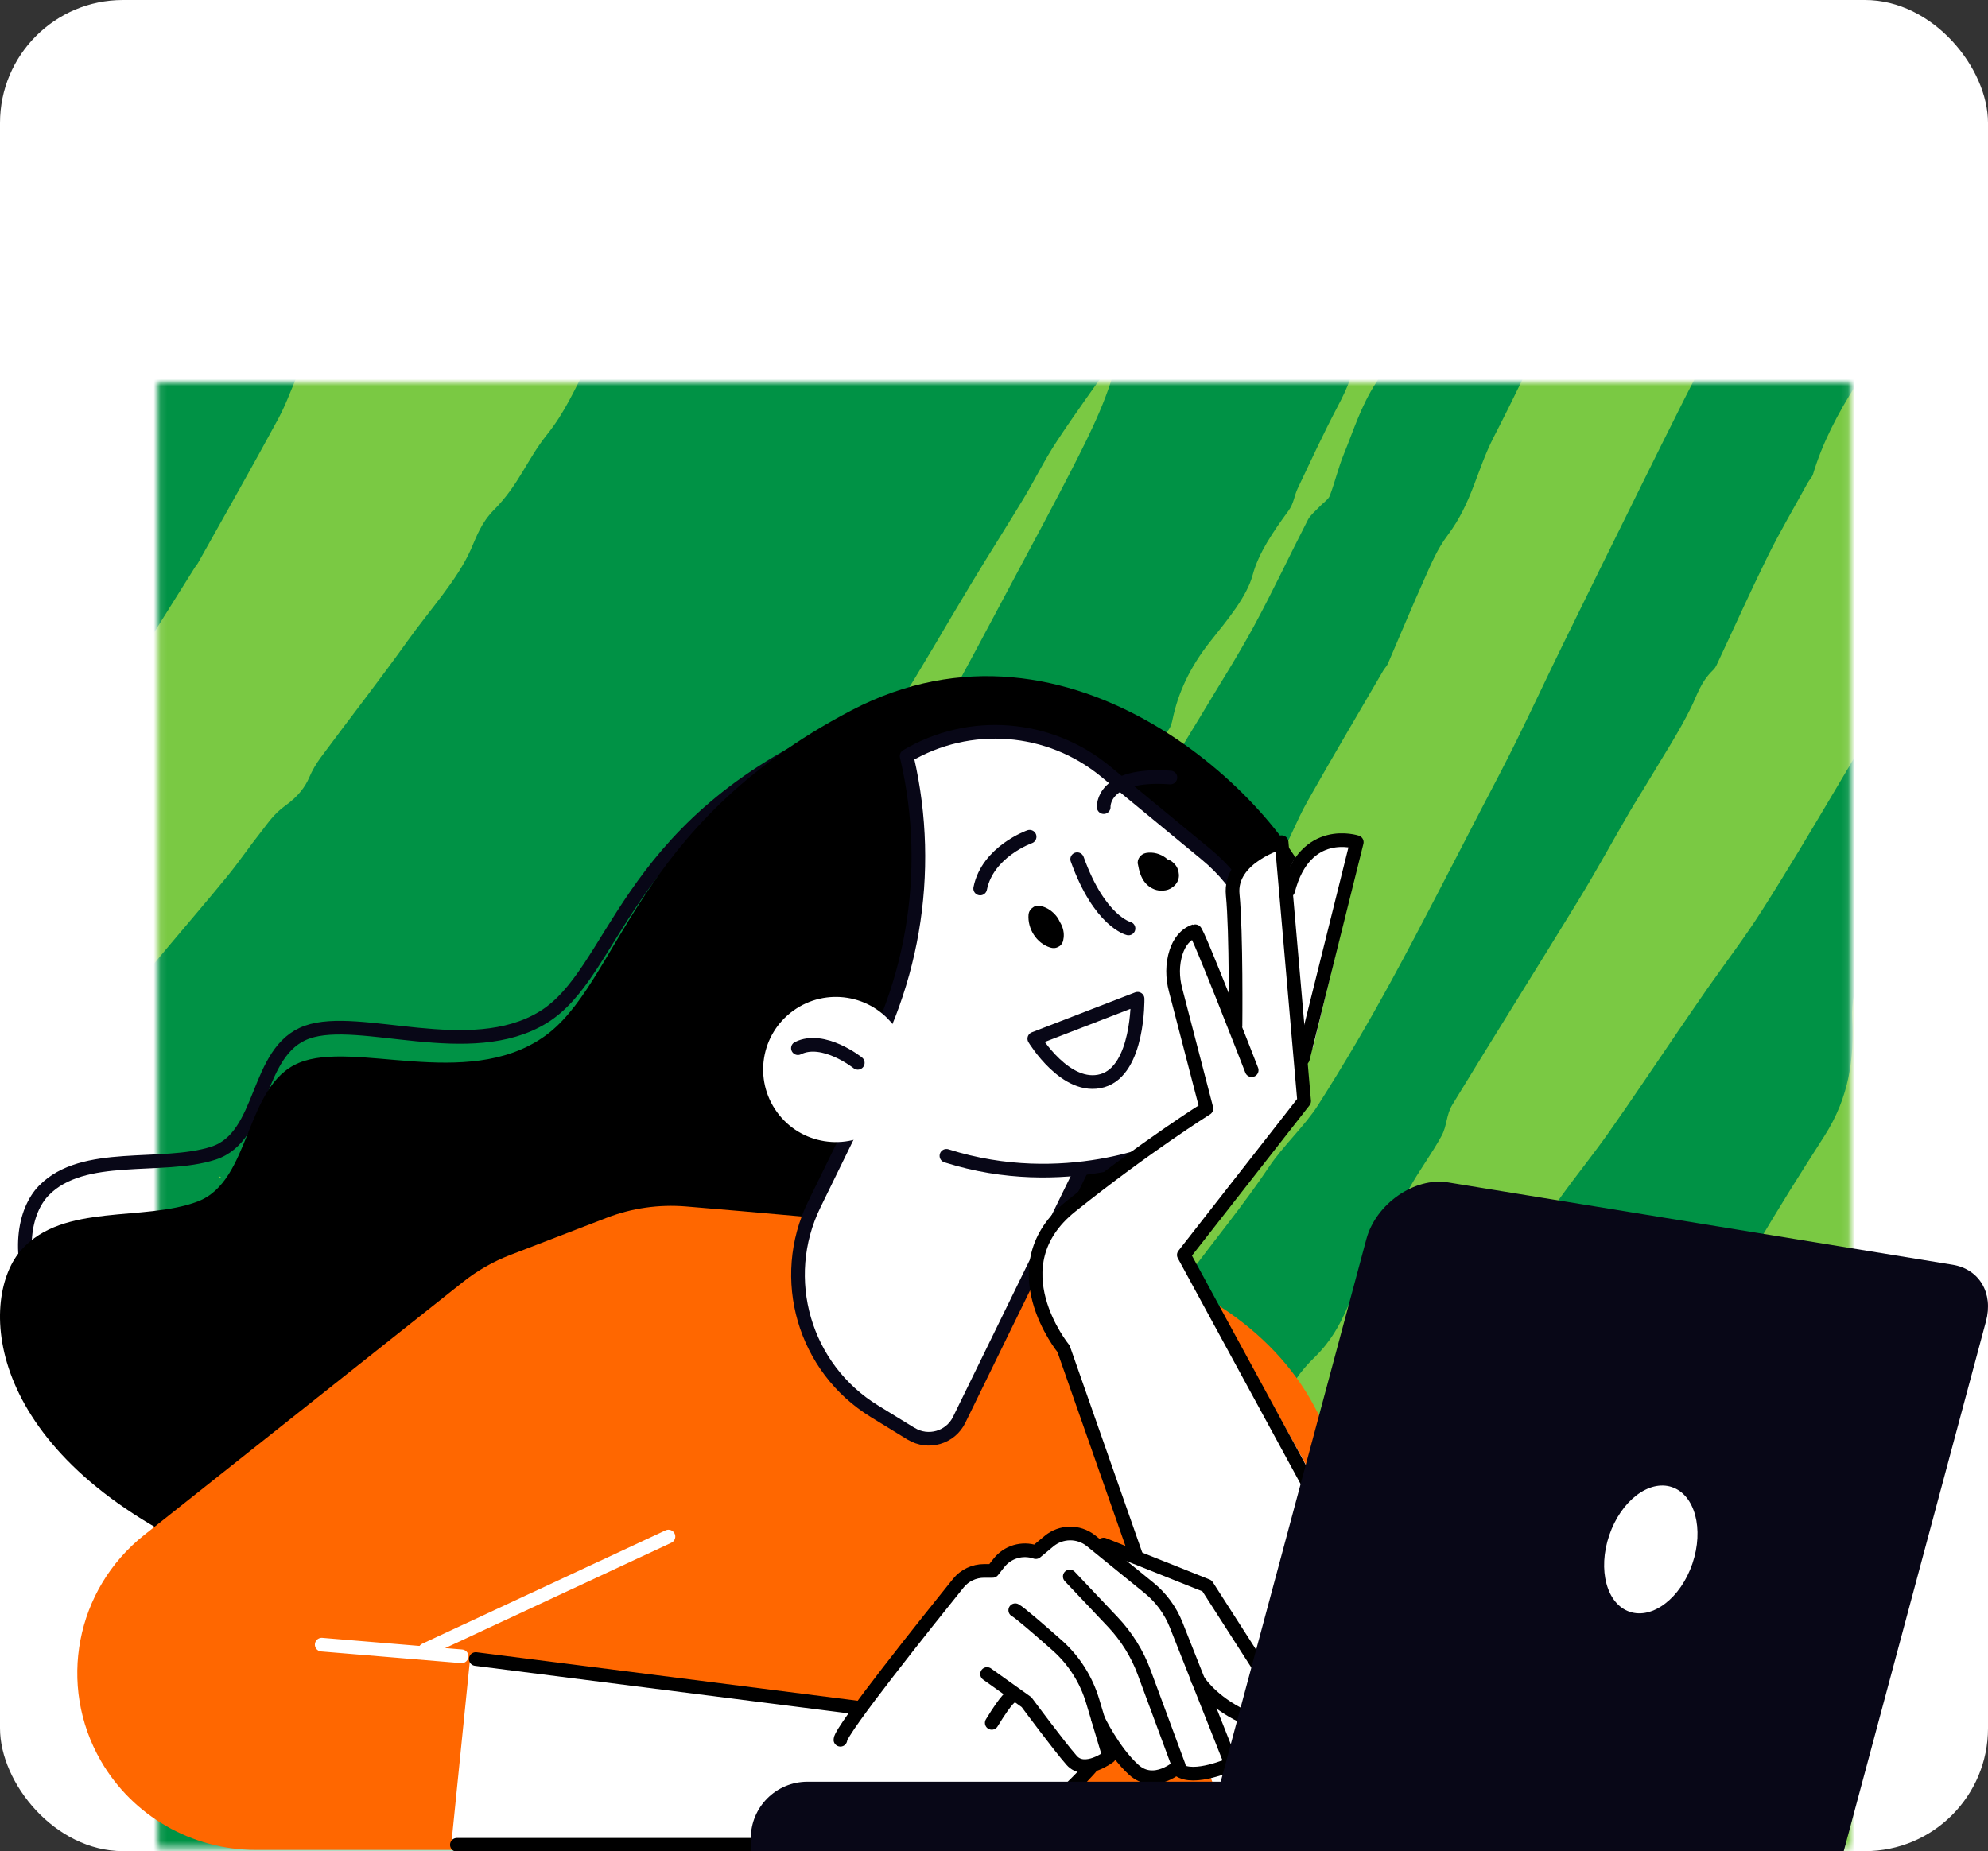 <svg width="291" height="271" viewBox="0 0 291 271" fill="none" xmlns="http://www.w3.org/2000/svg">
<rect x="0" y="0" width="291" height="271" fill="#333333" stroke="none"/>
<g clip-path="url(#clip0_4102_2597)">
<rect width="291" height="271" rx="18" fill="white"/>
<mask id="mask0_4102_2597" style="mask-type:luminance" maskUnits="userSpaceOnUse" x="23" y="56" width="248" height="215">
<path d="M270.898 56V270.542L23.102 270.542V56L270.898 56Z" fill="white"/>
</mask>
<g mask="url(#mask0_4102_2597)">
<path d="M354.677 17.178V275.651H-77.196V17.178H354.677Z" fill="#7AC943"/>
<path d="M102.124 245.676C101.582 246.196 100.554 246.753 100.596 247.236C100.882 250.814 97.298 254.38 96.199 257.946C94.828 262.403 92.901 266.86 91.701 271.305C91.144 273.348 91.459 275.391 91.915 277.397C92.629 280.53 96.142 282.573 103.266 284.442C103.966 284.393 104.851 284.393 105.665 284.269C117.972 282.399 116.602 282.461 119.929 278.388C126.425 270.451 132.536 262.477 138.861 254.528C139.161 254.157 139.875 253.81 141.502 253.538C138.418 258.701 135.063 263.864 132.322 269.027C129.566 274.24 127.353 279.452 125.083 284.677C124.526 285.977 124.555 287.278 124.526 288.565C124.483 290.311 125.525 291.921 127.553 293.369C129.166 294.521 130.466 295.982 135.006 295.709C140.603 295.375 146.057 294.669 148.384 292.181C151.068 289.308 153.881 286.448 156.437 283.563C158.521 281.223 160.32 278.858 162.234 276.493C164.504 273.707 166.745 270.922 169.001 268.123C169.173 267.913 169.315 267.69 169.558 267.48C174.384 263.406 176.954 259.171 180.452 255.011C182.879 252.126 186.606 249.353 188.391 246.406C192.06 240.327 198.442 234.408 203.04 228.379C207.309 222.795 211.735 217.211 216.189 211.626C217.132 210.45 218.474 209.311 219.845 207.949C221.23 208.865 220.244 209.782 220.102 210.611C219.959 211.478 219.516 212.357 219.031 213.224C216.047 218.548 212.906 223.859 210.05 229.183C208.422 232.217 206.952 235.263 205.924 238.309C205.424 239.807 205.881 241.305 206.252 242.778C206.538 243.893 208.137 244.673 211.378 244.809C212.477 244.858 213.477 245.044 214.576 245.106C218.874 245.378 222.7 244.499 224.285 242.791C225.07 241.949 225.541 241.045 225.684 240.191C226.155 237.355 228.411 234.557 230.082 231.734C232.923 226.967 235.407 222.188 238.134 217.421C239.862 214.388 241.861 211.354 243.546 208.321C245.416 204.953 247.229 201.585 248.771 198.217C253.669 187.557 260.222 176.946 267.033 166.335C270.745 160.54 271.402 154.845 271.131 149.137C271.016 146.797 271.502 144.395 272.416 142.018C273.872 138.216 275.685 134.403 277.77 130.602C279.369 127.68 281.61 124.782 283.566 121.86C284.009 121.217 284.737 120.548 284.823 119.916C285.58 114.456 290.577 109.107 293.889 103.709C296.217 99.92 298.144 96.119 300.357 92.318C301.242 90.808 302.399 89.297 303.413 87.774C303.77 87.229 304.298 86.684 304.341 86.152C304.612 83.242 307.125 80.32 307.739 77.398C307.896 76.643 308.21 75.875 308.71 75.12C310.794 71.876 313.222 68.645 315.063 65.388C317.462 61.166 319.418 56.932 321.56 52.697C324.515 46.841 327.471 40.972 330.398 35.103C332.182 31.525 334.181 27.934 335.495 24.356C336.123 22.647 335.652 20.914 335.167 19.242C334.938 18.45 333.882 17.645 332.568 17.063C330.298 16.048 327.299 15.181 323.102 15.949C318.89 16.729 315.449 17.88 315.149 19.824C314.792 22.09 314.578 24.368 313.721 26.646C312.165 30.77 310.209 34.905 308.353 39.04C304.398 47.844 300.486 56.647 296.388 65.45C294.917 68.595 292.933 71.752 291.277 74.897C288.15 80.865 285.28 86.833 281.953 92.801C277.655 100.502 273.058 108.191 268.489 115.892C265.02 121.749 261.536 127.605 257.809 133.449C255.396 137.238 252.527 141.002 249.885 144.779C248.386 146.933 246.915 149.087 245.445 151.242C242.132 156.095 238.891 160.961 235.479 165.802C233.28 168.935 230.753 172.055 228.497 175.188C226.17 178.419 224.042 181.663 221.715 184.907C221.015 185.873 219.916 186.826 219.145 187.792C214.633 193.376 210.193 198.973 205.652 204.557C199.456 212.184 193.316 219.811 186.92 227.425C179.438 236.315 171.743 245.193 164.018 254.07C162.933 255.321 162.248 256.683 158.236 258.057C159.507 256.175 160.577 254.714 161.463 253.241C162.633 251.297 163.69 249.341 164.747 247.397C165.289 246.419 165.732 245.44 166.246 244.462C167.202 242.63 168.088 240.785 169.187 238.952C170.086 237.442 171.429 235.944 172.285 234.421C174.37 230.731 176.269 227.041 178.282 223.352C179.167 221.73 179.795 220.083 181.137 218.486C184.207 214.821 183.865 211.106 187.091 207.454C187.748 206.711 187.934 205.931 188.148 205.176C188.79 202.984 190.204 200.855 192.417 198.712C194.801 196.385 196.072 194.02 197.143 191.606C199.741 185.749 203.054 179.893 206.252 174.049C207.666 171.448 209.622 168.861 211.021 166.273C211.835 164.762 211.678 163.227 212.591 161.729C218.645 151.774 224.913 141.819 231.01 131.852C233.666 127.519 236.021 123.173 238.549 118.839C239.434 117.316 240.419 115.806 241.318 114.283C243.446 110.705 245.787 107.139 247.544 103.548C248.457 101.703 248.914 99.858 250.813 98.038C251.027 97.828 251.142 97.605 251.256 97.394C253.754 92.083 256.139 86.759 258.752 81.447C260.522 77.869 262.635 74.29 264.591 70.712C264.834 70.279 265.262 69.846 265.391 69.412C266.719 64.955 268.989 60.51 271.859 56.065C273.401 53.7 273.615 51.286 274.771 48.896C277.57 43.139 280.897 37.381 283.367 31.624C284.652 28.603 284.809 25.557 284.994 22.548C285.109 20.654 282.767 19.143 279.14 18.017C275.4 16.853 270.545 17.137 266.876 18.722C264.791 19.626 263.363 20.629 263.221 21.768C262.435 27.847 258.48 33.939 255.782 40.019C253.026 46.209 249.585 52.4 246.473 58.578C244.174 63.135 241.918 67.704 239.662 72.26C236.007 79.652 232.352 87.031 228.74 94.423C226.455 99.091 224.285 103.759 221.986 108.426C220.387 111.683 218.66 114.939 216.961 118.195C212.549 126.664 208.265 135.133 203.654 143.59C200.341 149.669 196.786 155.736 192.931 161.791C191.003 164.812 187.777 167.796 185.763 170.817C182.165 176.215 177.754 181.564 173.784 186.938C170.286 191.68 166.488 196.397 162.819 201.127C162.562 201.449 162.162 201.771 161.977 202.093C157.265 210.463 148.356 218.585 142.159 226.88C138.447 231.833 134.463 236.773 130.423 241.701C128.41 244.165 125.968 246.604 123.655 249.043C123.512 249.192 122.77 249.279 121.713 249.551C121.713 248.969 121.528 248.486 121.756 248.016C123.512 244.425 125.34 240.847 127.182 237.269C130.351 231.078 133.036 224.875 136.862 218.696C141.174 211.75 143.73 204.804 147.585 197.858C149.384 194.614 150.926 191.358 153.61 188.126C154.838 186.641 155.052 185.093 155.894 183.57C157.808 180.103 159.949 176.649 161.748 173.169C163.262 170.247 164.404 167.313 165.689 164.391C165.932 163.846 165.817 163.289 166.274 162.769C171.286 156.863 172.1 150.846 176.669 144.915C177.739 143.528 178.025 142.092 178.639 140.68C180.752 135.802 184.136 130.948 186.991 126.082C188.705 123.173 189.733 120.238 191.375 117.329C194.973 110.94 198.771 104.551 202.483 98.162C202.668 97.84 202.997 97.518 203.14 97.196C204.967 92.974 206.709 88.74 208.608 84.518C209.536 82.45 210.393 80.37 211.92 78.339C215.49 73.572 216.175 68.793 218.631 64.026C221.872 57.736 224.856 51.434 227.826 45.144C228.954 42.755 229.753 40.365 230.681 37.975C231.195 36.675 231.581 35.363 232.195 34.063C236.378 25.148 240.619 16.246 244.802 7.331C247.001 2.663 249.2 -2.017 251.242 -6.685C251.855 -8.096 252.112 -9.508 252.298 -10.919C252.555 -12.912 250.328 -14.312 245.83 -15.141C239.762 -16.268 231.966 -14.782 229.968 -12.071C229.653 -11.65 229.496 -11.204 229.454 -10.771C228.568 -3.069 224.485 4.644 221.315 12.37C218.502 19.218 215.59 26.064 213.048 32.899C210.179 40.613 206.423 48.302 201.441 56.003C199.199 59.458 198.157 62.949 196.729 66.428C195.886 68.484 195.43 70.539 194.644 72.594C194.444 73.114 193.645 73.647 193.159 74.167C192.56 74.798 191.789 75.43 191.46 76.073C188.776 81.286 186.349 86.499 183.522 91.711C181.109 96.156 178.268 100.601 175.626 105.034C174.712 106.557 173.756 108.067 172.885 109.59C168.559 117.18 163.818 124.77 160.078 132.36C157.665 137.251 154.552 142.129 151.154 146.97C148.584 150.623 147.342 154.362 142.787 157.915C142.53 158.113 142.388 158.349 142.273 158.559C137.405 168.229 129.009 177.775 123.384 187.421C121.87 190.021 120.328 192.621 118.515 195.209C117.387 196.818 115.517 198.403 114.289 200.013C110.848 204.532 107.578 209.051 104.209 213.583C100.368 218.733 96.656 223.897 92.558 229.047C90.83 231.226 88.26 233.344 85.391 235.498C85.633 234.768 85.762 234.037 86.162 233.306C87.289 231.251 88.346 229.183 89.76 227.128C92.501 223.141 94.014 219.13 96.97 215.143C98.726 212.778 99.511 210.364 100.939 207.986C101.981 206.265 102.838 204.532 105.165 202.86C106.393 201.981 106.921 200.929 107.136 199.963C107.864 196.694 110.02 193.45 112.318 190.206C114.674 186.876 116.916 183.545 119.457 180.215C122.656 176.017 126.125 171.832 129.423 167.647C129.923 167.003 130.28 166.347 130.537 165.703C132.107 161.778 135.42 157.915 138.133 154.028C141.388 149.385 144.986 144.779 147.599 140.098C149.341 136.966 152.51 133.87 155.266 130.775C156.979 128.844 158.479 126.974 158.95 124.968C159.492 122.715 161.191 120.412 162.762 118.146C165.375 114.37 168.302 110.618 171.043 106.854C171.429 106.322 171.543 105.764 171.657 105.232C172.457 101.431 174.17 97.667 177.182 93.878C179.738 90.659 182.494 87.378 183.365 84.171C184.221 80.977 186.32 77.894 188.605 74.773C189.39 73.709 189.433 72.607 189.947 71.517C191.86 67.505 193.702 63.494 195.815 59.482C197.257 56.758 198.456 54.059 198.257 51.36C198.214 50.84 198.671 50.283 198.928 49.738C201.283 44.86 202.983 39.944 206.224 35.091C208.765 31.277 208.679 27.526 210.978 23.737C212.02 22.028 211.706 20.282 212.092 18.561C212.334 17.484 212.549 16.395 213.091 15.317C215.99 9.56 218.888 3.803 218.617 -1.918C218.56 -3.094 219.231 -4.307 219.231 -5.484C219.231 -6.66 218.874 -7.811 218.602 -8.963C218.146 -10.882 214.719 -11.798 210.478 -12.368C206.224 -12.937 201.298 -12.813 197.528 -10.597C196.215 -9.83 194.673 -9.099 193.045 -8.257C191.032 -8.319 189.133 -8.505 187.22 -8.406C180.466 -8.034 175.541 -6.239 173.57 -3.49C171.814 -1.014 170.258 1.475 168.559 3.963C168.359 4.248 167.873 4.533 167.531 4.793C165.446 4.83 166.103 4.273 166.174 3.926C166.688 1.004 167.531 -1.93 167.702 -4.827C167.788 -6.313 166.888 -7.762 166.117 -9.186C165.232 -10.82 162.848 -11.922 158.022 -12.12C156.137 -12.194 154.438 -12.541 152.211 -12.826C152.011 -14.299 151.725 -15.773 151.625 -17.246C151.425 -20.242 147.014 -21.815 139.161 -21.629C131.593 -21.443 125.568 -19.487 124.155 -16.652C123.398 -15.129 123.012 -13.606 122.441 -12.095C122.07 -11.117 121.77 -10.139 121.285 -9.161C119.886 -6.338 118.501 -3.515 116.93 -0.704C115.103 2.552 112.961 5.796 111.162 9.052C108.935 13.064 107.05 17.076 104.78 21.087C102.51 25.099 99.968 29.098 97.527 33.097C97.27 33.531 96.87 33.964 96.698 34.397C94.228 40.811 89.288 47.175 85.919 53.576C84.148 56.932 82.721 60.324 80.065 63.63C77.138 67.283 75.939 70.997 72.312 74.637C70.442 76.519 69.77 78.513 68.914 80.457C66.929 84.926 62.889 89.309 59.733 93.73C55.65 99.45 51.195 105.158 46.969 110.866C46.255 111.831 45.684 112.822 45.27 113.8C44.656 115.224 43.671 116.573 41.758 117.948C40.087 119.149 39.23 120.486 38.217 121.774C36.517 123.916 35.061 126.082 33.319 128.224C30.349 131.865 27.223 135.492 24.167 139.133C20.855 143.082 17.585 147.02 14.23 150.969C10.946 154.82 7.733 158.683 4.207 162.521C-0.091 167.202 -4.788 171.857 -9.072 176.55C-11.099 178.778 -13.897 180.982 -13.612 183.31C-13.569 183.694 -14.026 184.276 -14.783 184.511C-17.767 185.427 -18.124 186.678 -19.209 187.829C-22.935 191.766 -26.59 195.704 -30.231 199.641C-31.116 200.595 -32.044 201.573 -32.616 202.538C-33.886 204.73 -36.185 206.785 -38.784 208.878C-42.11 211.565 -44.295 214.388 -46.993 217.149C-51.862 222.138 -56.731 227.128 -61.657 232.105C-65.526 236.03 -69.467 239.955 -73.407 243.88C-73.807 244.277 -74.45 244.66 -74.892 244.995C-77.005 245.081 -76.934 244.598 -76.706 244.202C-74.278 239.757 -71.751 235.3 -69.324 230.855C-66.24 225.209 -63.27 219.563 -60.129 213.929C-58.987 211.874 -57.502 209.819 -56.145 207.763C-53.062 203.12 -49.849 198.465 -46.879 193.822C-44.937 190.788 -43.367 187.755 -41.511 184.721C-39.455 181.366 -37.213 178.011 -35.114 174.668C-34.3 173.368 -33.744 172.067 -33.001 170.767C-28.332 162.62 -21.736 154.572 -15.825 146.487C-12.827 142.389 -10.028 138.278 -6.93 134.192C-2.29 128.064 2.636 121.935 7.248 115.806C9.918 112.252 12.331 108.686 14.63 105.121C19.356 97.766 23.91 90.399 28.536 83.044C28.679 82.834 28.879 82.611 28.993 82.4C32.934 75.355 36.946 68.298 40.758 61.253C42.157 58.653 42.928 56.04 44.227 53.428C45.355 51.15 46.869 48.884 48.14 46.605C49.339 44.439 50.553 42.272 51.566 40.105C54.45 33.914 57.149 27.724 60.119 21.545C62.46 16.654 65.045 11.776 67.629 6.886C69.885 2.626 71.341 -1.596 69.913 -5.731C69.142 -7.972 63.374 -10.015 57.335 -10.077C53.023 -10.127 46.641 -8.517 44.399 -6.734C43.514 -6.028 42.785 -5.224 42.671 -4.493C42.014 -0.481 40.358 3.505 37.66 7.529C35.861 10.216 35.29 12.94 34.005 15.652C32.819 18.153 31.378 20.641 30.135 23.13C27.994 27.476 26.052 31.822 23.767 36.155C22.283 38.966 20.284 41.777 18.613 44.575C17.842 45.875 17.085 47.187 16.786 48.475C16.343 50.332 15.286 52.115 13.844 53.972C11.417 57.068 10.132 60.225 8.376 63.358C8.076 63.902 7.919 64.447 7.605 64.98C5.106 69.313 2.608 73.647 0.052 77.98C-0.905 79.602 -2.047 81.224 -3.118 82.846C-3.546 83.49 -4.46 84.171 -4.388 84.79C-4.174 86.759 -6.387 88.665 -7.458 90.597C-10.1 95.352 -12.555 100.131 -16.025 104.848C-19.037 108.946 -20.879 113.057 -23.549 117.155C-27.29 122.863 -30.103 128.621 -34.129 134.316C-38.47 140.457 -41.825 146.623 -46.465 152.752C-49.635 156.937 -52.219 161.159 -55.175 165.357C-55.86 166.322 -57.016 167.263 -57.844 168.229C-64.798 176.252 -72.037 184.263 -77.919 192.361C-79.79 194.949 -82.488 197.487 -84.801 200.05C-87.114 202.613 -89.413 205.176 -91.726 207.726C-94.524 210.822 -97.194 213.917 -100.135 217C-106.618 223.81 -113.214 230.607 -119.81 237.405C-122.38 240.054 -124.936 242.704 -127.72 245.329C-128.548 246.109 -129.333 247.013 -132.403 247.719C-132.275 246.802 -132.389 246.109 -132.046 245.416C-130.39 241.936 -128.605 238.457 -126.892 234.99C-124.493 230.1 -122.48 225.209 -119.653 220.331C-114.699 211.763 -109.23 203.207 -104.019 194.639C-100.45 188.783 -97.009 182.926 -93.382 177.082C-88.813 169.715 -84.102 162.348 -79.475 154.993C-76.948 150.982 -74.935 146.958 -71.851 142.983C-66.44 135.975 -62.485 128.93 -57.959 121.898C-54.475 116.487 -51.548 111.064 -48.321 105.653C-45.666 101.22 -42.924 96.775 -40.226 92.343C-39.769 91.588 -39.255 90.832 -38.855 90.065C-36.228 85.075 -33.587 80.073 -31.031 75.083C-29.703 72.483 -28.518 69.87 -27.319 67.258C-22.493 56.833 -17.738 46.395 -12.827 35.97C-10.428 30.869 -7.872 25.755 -5.145 20.654C-3.46 17.509 -1.761 14.339 0.737 11.231C3.993 7.17 4.178 3.233 4.107 -0.729C4.093 -1.744 3.008 -2.574 0.837 -3.069C-3.118 -3.961 -7.287 -4.543 -12.684 -3.899C-18.68 -3.181 -24.392 -1.039 -24.677 1.178C-24.963 3.456 -25.377 5.672 -27.047 7.975C-28.675 10.216 -28.718 12.531 -29.903 14.797C-33.001 20.753 -35.628 26.721 -39.098 32.689C-41.168 36.255 -42.639 39.845 -44.48 43.423C-47.279 48.846 -49.849 54.282 -53.176 59.693C-55.303 63.147 -56.517 66.614 -58.687 70.068C-59.572 71.468 -60.315 72.904 -61.628 74.266C-63.784 76.507 -65.783 78.76 -66.411 81.051C-67.254 84.121 -71.566 86.994 -73.165 90.04C-74.806 93.172 -76.991 96.305 -79.218 99.437C-81.66 102.879 -83.573 106.346 -87 109.764C-89.013 111.757 -89.813 113.862 -91.255 115.917C-94.21 120.127 -97.223 124.337 -100.221 128.546C-102.92 132.323 -105.59 136.099 -108.345 139.876C-109.445 141.386 -110.687 142.884 -111.957 144.382C-116.583 149.843 -121.238 155.303 -125.878 160.763C-126.564 161.58 -127.035 162.435 -129.99 163.041C-131.418 161.778 -130.233 160.441 -130.333 159.215C-130.433 157.94 -130.433 156.652 -130.404 155.365C-130.376 154.077 -130.076 152.777 -130.19 151.502C-130.304 150.251 -129.162 148.827 -132.232 147.849C-135.173 147.961 -137.515 148.53 -138.971 149.694C-142.169 152.257 -146.338 154.659 -148.109 157.457C-149.508 159.674 -152.949 161.816 -155.491 163.995C-155.976 164.416 -156.804 164.837 -156.918 165.245C-157.775 168.167 -158.646 171.102 -159.174 174.024C-159.431 175.423 -158.86 176.785 -158.846 178.184C-158.803 181.676 -156.904 184.907 -152.906 187.817C-151.693 188.696 -149.951 189.488 -148.095 190.182C-144.554 191.506 -140.313 192.262 -134.474 191.531C-133.103 191.358 -131.647 191.395 -129.633 191.308C-129.662 192.101 -129.348 192.819 -129.776 193.525C-132.989 198.725 -136.444 203.913 -139.628 209.113C-141.684 212.468 -143.397 215.824 -145.325 219.179C-147.138 222.324 -149.123 225.469 -150.879 228.614C-154.748 235.548 -158.76 242.481 -162.201 249.427C-163.872 252.783 -164.657 256.163 -165.414 259.518C-166.256 263.233 -165.114 266.799 -163.158 270.278C-161.787 272.717 -157.761 274.475 -153.192 275.998C-148.766 277.471 -141.584 277.125 -135.744 275.404C-131.989 274.289 -129.319 272.89 -127.52 271.268C-124.85 268.854 -122.209 266.439 -119.553 264.025C-118.411 262.997 -117.826 261.871 -114.742 260.868C-114.342 261.289 -113.714 261.598 -113.785 261.933C-114.228 263.988 -114.87 266.056 -115.341 268.111C-115.898 270.525 -114.999 272.804 -113.571 275.032C-112.343 276.939 -109.302 278.264 -105.033 279.23C-102.077 279.898 -98.893 279.923 -95.267 279.366C-89.156 278.425 -83.987 277.05 -80.803 274.76C-77.262 272.222 -73.464 269.696 -70.509 267.096C-64.341 261.648 -58.715 256.15 -52.69 250.678C-51.234 249.353 -50.477 247.904 -46.993 246.567C-47.436 247.855 -47.507 248.932 -48.207 249.997C-50.277 253.129 -52.776 256.249 -54.761 259.382C-59.358 266.638 -64.07 273.893 -68.11 281.161C-70.952 286.275 -72.165 291.376 -70.009 296.316C-69.367 297.802 -68.067 299.102 -64.912 300.006C-60.757 301.194 -56.117 301.504 -50.649 300.402C-47.979 299.857 -45.38 299.263 -42.182 298.57C-41.825 299.065 -41.382 299.498 -41.182 299.969C-40.297 302.036 -39.626 304.116 -38.598 306.159C-37.684 307.979 -34.6 309.218 -31.088 310.32C-25.077 312.214 -18.381 311.384 -13.041 309.738C-10.685 309.007 -8.5 308.19 -6.259 307.422C-4.26 307.521 -2.647 307.658 -0.976 307.67C6.905 307.719 13.987 305.788 16.886 302.816C19.27 300.377 21.583 297.926 23.967 295.474C24.453 294.979 24.724 294.36 27.208 294.261C27.151 295.288 27.08 296.316 27.051 297.344C27.037 298.421 26.823 299.511 27.137 300.563C27.622 302.234 28.365 303.881 29.207 305.516C29.521 306.122 30.307 306.679 31.149 307.187C36.874 310.679 42.628 309.923 51.466 308.103C52.651 307.856 53.694 307.274 54.322 306.778C55.364 305.961 56.164 305.095 56.792 304.24C60.818 298.854 64.845 293.456 68.714 288.058C70.028 286.225 70.627 284.368 71.984 282.535C76.153 276.939 80.593 271.355 84.791 265.758C86.404 263.604 87.475 261.425 89.088 259.271C92.387 254.863 95.899 250.467 99.269 246.134C100.525 245.96 101.367 245.837 102.167 245.713C98.969 244.611 100.782 243.336 102.852 241.949C102.581 243.274 102.338 244.487 102.096 245.713L102.124 245.676ZM163.733 51.632C162.533 57.563 159.764 63.098 156.937 68.62C154.267 73.832 151.454 79.045 148.67 84.258C144.9 91.315 141.202 98.36 137.262 105.418C134.777 109.863 132.165 114.32 129.152 118.753C125.411 124.25 121.185 129.735 117.201 135.232C112.747 141.374 108.406 147.527 103.895 153.669C101.439 157.012 98.712 160.33 96.099 163.66C94.757 165.381 93.372 167.09 92.044 168.811C88.96 172.798 85.933 176.772 82.82 180.759C82.335 181.378 82.021 182.084 79.908 182.357C79.651 182.196 79.208 182.059 79.18 181.886C79.137 181.576 79.18 181.23 79.451 180.92C83.106 176.636 86.404 172.34 88.189 167.982C88.489 167.239 89.488 166.496 90.131 165.741C90.773 164.998 91.487 164.255 91.987 163.499C94.228 160.156 96.313 156.801 98.626 153.47C100.111 151.316 102.024 149.174 103.438 147.02C105.779 143.454 107.721 139.863 110.091 136.297C113.332 131.431 117.002 126.578 118.729 121.675C118.958 121.031 119.771 120.399 120.214 119.756C123.869 114.469 127.696 109.182 131.065 103.882C134.992 97.716 138.475 91.538 142.216 85.36C144.701 81.237 147.328 77.126 149.812 73.015C151.511 70.192 152.867 67.369 154.724 64.559C157.479 60.374 160.535 56.201 163.733 51.632ZM-11.642 235.25C-12.527 233.492 -10.985 232.093 -10.057 230.731C-5.645 224.268 -1.062 217.817 3.422 211.366C4.392 209.967 5.121 208.556 6.12 207.157C10.346 201.238 14.53 195.32 18.956 189.414C20.398 187.495 22.868 185.638 24.281 183.718C25.695 181.799 26.323 179.831 27.423 177.887C27.694 177.404 27.937 176.772 29.936 176.686C31.792 177.094 30.935 177.775 30.378 178.37C27.48 181.453 25.724 184.536 24.281 187.693C21.768 193.19 17.999 198.688 14.572 204.173C13.088 206.55 10.775 208.903 9.461 211.267C5.292 218.758 -2.075 226.063 -8.143 233.443C-8.586 233.987 -10.085 234.47 -11.642 235.25ZM78.123 184.078C78.18 184.164 78.294 184.251 78.252 184.325C78.223 184.362 77.88 184.399 77.68 184.424C77.638 184.338 77.509 184.251 77.566 184.177C77.595 184.139 77.923 184.102 78.123 184.078ZM32.448 172.451L31.863 172.501L32.163 172.228L32.448 172.464V172.451Z" fill="#009245"/>
</g>
<path d="M168.89 158.248C168.89 158.248 194.068 146.579 188.631 133.973C183.194 121.367 152.597 93.32 121.791 107.443C90.977 121.566 90.187 142.4 79.487 148.937C68.787 155.483 52.65 148.365 44.955 151.104C37.26 153.844 38.797 166.398 31.215 168.826C23.633 171.253 12.178 168.366 6.411 174.296C0.644 180.227 1.461 199.898 32.813 214.498C64.166 229.098 97.013 242.849 113.645 241.349C130.285 239.858 168.899 158.24 168.899 158.24L168.89 158.248Z" stroke="#080717" stroke-width="2" stroke-linecap="round" stroke-linejoin="round"/>
<path d="M171.261 158.942C171.261 158.942 197.655 144.984 192.522 131.112C187.389 117.24 156.905 87.086 124.614 104.001C92.323 120.916 90.725 144.195 79.443 151.893C68.17 159.592 51.799 152.249 43.765 155.596C35.723 158.942 36.843 172.892 28.94 175.892C21.037 178.891 9.329 176.082 3.172 182.923C-2.995 189.755 -2.89 211.689 28.879 226.81C60.649 241.93 93.991 256.053 111.204 253.764C128.409 251.475 171.278 158.942 171.278 158.942H171.261Z" fill="black"/>
<path d="M136.2 179.958C127.289 178.909 109.702 177.392 100.435 176.62C96.466 176.29 92.48 176.854 88.771 178.293L74.649 183.738C72.183 184.692 69.873 186.009 67.797 187.657L21.106 224.72C11.066 232.688 8.374 246.716 14.766 257.787C19.413 265.841 28.063 270.818 37.425 270.818H227.036L192.331 205.785C186.243 194.376 173.484 186.07 158.199 183.573L136.208 179.975L136.2 179.958Z" fill="#FF6700"/>
<path d="M133.377 209.904L128.01 206.609C117.701 200.289 113.888 187.18 119.194 176.325L133.125 147.819L161.299 165.106L140.403 207.857C139.126 210.476 135.861 211.421 133.377 209.895V209.904Z" fill="white" stroke="#080717" stroke-width="2" stroke-linecap="round" stroke-linejoin="round"/>
<path d="M138.536 169.207C155.863 174.713 170.471 168.002 170.471 168.002C174.231 166.363 177.54 163.849 180.12 160.667C188.9 149.821 187.302 133.93 176.524 125.052L161.82 112.931C153.561 106.125 141.914 105.224 132.708 110.686L132.795 111.058C136.651 127.791 133.62 145.374 124.379 159.861" fill="white"/>
<path d="M138.536 169.207C155.863 174.713 170.471 168.002 170.471 168.002C174.231 166.363 177.54 163.849 180.12 160.667C188.9 149.821 187.302 133.93 176.524 125.052L161.82 112.931C153.561 106.125 141.914 105.224 132.708 110.686L132.795 111.058C136.651 127.791 133.62 145.374 124.379 159.861" stroke="#080717" stroke-width="2" stroke-linecap="round" stroke-linejoin="round"/>
<path d="M113.723 162.791C117.162 167.551 123.815 168.618 128.583 165.184C133.351 161.751 134.419 155.11 130.98 150.35C127.541 145.591 120.888 144.524 116.12 147.957C111.352 151.391 110.284 158.032 113.723 162.791Z" fill="white"/>
<path d="M125.561 155.596C125.561 155.596 120.541 151.59 116.798 153.445" stroke="#080717" stroke-width="2" stroke-linecap="round" stroke-linejoin="round"/>
<path d="M166.519 146.215L151.399 152.058C151.399 152.058 156.036 159.748 161.369 158.205C166.702 156.662 166.519 146.215 166.519 146.215Z" stroke="#080717" stroke-width="2" stroke-linecap="round" stroke-linejoin="round"/>
<path d="M166.554 126.525C166.406 125.745 166.997 125.017 167.744 124.869C168.76 124.679 169.872 124.982 170.679 125.615C170.749 125.667 170.801 125.736 170.862 125.789C171.14 125.867 171.409 126.005 171.643 126.205C171.973 126.499 172.269 126.829 172.408 127.254C172.581 127.774 172.642 128.311 172.451 128.84C172.243 129.413 171.817 129.811 171.305 130.097C170.888 130.332 170.41 130.392 169.941 130.384C169.055 130.384 168.187 129.898 167.631 129.23C166.988 128.459 166.736 127.47 166.563 126.508L166.554 126.525Z" fill="black"/>
<path d="M150.565 133.869C150.599 133.418 150.877 133.037 151.259 132.803C151.416 132.69 151.59 132.621 151.781 132.603C152.032 132.569 152.276 132.595 152.51 132.681C153.335 132.881 154.108 133.453 154.629 134.112C154.846 134.38 155.02 134.693 155.168 135.013C155.263 135.161 155.341 135.326 155.411 135.482C155.689 136.097 155.802 136.86 155.654 137.519C155.628 137.77 155.541 137.996 155.394 138.204C155.281 138.369 155.142 138.499 154.959 138.585C154.56 138.828 154.152 138.845 153.709 138.707C151.694 138.065 150.382 135.932 150.556 133.869H150.565Z" fill="black"/>
<path d="M157.678 125.78C160.952 134.909 165.19 135.924 165.19 135.924" stroke="#080717" stroke-width="2" stroke-linecap="round" stroke-linejoin="round"/>
<path d="M150.713 122.494C150.713 122.494 144.564 124.661 143.478 130.071" stroke="#080717" stroke-width="2" stroke-linecap="round" stroke-linejoin="round"/>
<path d="M161.56 118.159C161.56 118.159 161.195 113.104 171.322 113.824" stroke="#080717" stroke-width="2" stroke-linecap="round" stroke-linejoin="round"/>
<path d="M62.23 241.54L97.847 224.946" stroke="white" stroke-width="2" stroke-linecap="round" stroke-linejoin="round"/>
<path d="M150.825 185.177C151.199 181.622 153.031 178.51 156.253 175.935C165.294 168.713 174.275 163.684 176.689 162.124L173.363 149.327C172.894 148.504 170.514 140.796 171.226 141.03C171.678 141.178 173.623 137.094 174.075 136.999C176.255 136.6 179.772 147.663 182.152 154.07C182.282 148.712 180.024 135.117 179.616 131.068C178.999 124.956 187.024 122.598 187.363 122.503C187.606 122.433 187.858 122.477 188.058 122.615C188.258 122.754 188.397 122.979 188.414 123.222L188.735 126.95C192.913 120.066 198.862 122.511 198.923 122.537C199.288 122.702 199.496 123.101 199.4 123.491L192.244 153.159C192.148 153.541 191.81 153.792 191.436 153.792C191.376 153.792 191.306 153.792 191.245 153.766C191.176 153.749 191.124 153.714 191.063 153.679L191.714 161.127C191.732 161.335 191.671 161.543 191.541 161.708L174.136 183.963L175.195 192.963C175.247 193.379 174.978 193.769 174.561 193.864L155.845 198.26C155.784 198.277 155.715 198.286 155.654 198.286C155.411 198.286 155.176 198.182 155.011 197.982C154.812 197.74 150.096 191.896 150.799 185.177H150.825Z" fill="white"/>
<path d="M207.773 245.805C207.599 243.282 174.145 183.963 174.145 183.963L154.108 193.067L178.322 263.388C178.322 263.388 209.692 273.549 207.764 245.805H207.773Z" fill="white"/>
<path d="M183.22 156.671C183.22 156.671 175.265 136.166 174.909 136.288C173.467 136.765 172.607 137.996 172.156 139.383C171.574 141.169 171.6 143.102 172.078 144.914L176.594 162.289C176.594 162.289 167.787 167.785 156.783 176.577C145.779 185.368 155.68 197.454 155.68 197.454L176.229 256.053" stroke="black" stroke-width="2" stroke-linecap="round" stroke-linejoin="round"/>
<path d="M207.043 245.805L173.285 183.72L190.898 161.196L187.598 123.292C187.598 123.292 179.894 125.485 180.441 130.982C180.988 136.478 180.85 150.159 180.85 150.159" stroke="black" stroke-width="2" stroke-linecap="round" stroke-linejoin="round"/>
<path d="M188.562 130.366C191.054 120.769 198.602 123.292 198.602 123.292L190.716 154.971" stroke="black" stroke-width="2" stroke-linecap="round" stroke-linejoin="round"/>
<path d="M68.813 242.797C68.83 242.572 68.943 242.372 69.117 242.233C69.29 242.095 69.525 242.034 69.733 242.06L125.621 249.169C128.088 245.805 132.326 240.317 139.622 231.257C140.698 229.914 142.314 229.142 144.051 229.142H144.902L145.571 228.292C146.952 226.541 149.236 225.761 151.442 226.307L153.04 224.98C155.09 223.272 158.095 223.238 160.205 224.885L160.761 225.336C160.761 225.336 160.804 225.336 160.83 225.345L176.976 231.387C177.141 231.448 177.288 231.561 177.384 231.717L188.666 249.299C188.865 249.603 188.839 249.993 188.605 250.27C187.841 251.189 186.13 252.412 183.898 252.412C182.916 252.412 181.839 252.169 180.693 251.562C179.512 250.929 178.539 250.262 177.731 249.62L181.032 257.952C181.197 258.359 181.006 258.828 180.606 259.01C180.172 259.209 177.254 260.466 174.718 260.466C173.788 260.466 172.911 260.284 172.216 259.833C171.278 260.449 170.01 260.995 168.664 260.995C167.579 260.995 166.45 260.64 165.399 259.694C164.582 258.958 163.835 258.091 163.167 257.215C163.149 257.449 163.071 257.666 162.88 257.813C162.15 258.377 161.074 258.984 159.936 259.252C159.918 259.278 159.91 259.304 159.892 259.33C159.588 259.694 152.458 268.278 146.3 269.509C139.422 270.879 129.495 270.896 129.078 270.896H66.885C66.65 270.896 66.424 270.801 66.268 270.627C66.112 270.454 66.034 270.22 66.06 269.994L68.813 242.797Z" fill="white"/>
<path d="M69.638 242.875L125.769 250.019" stroke="black" stroke-width="2" stroke-linecap="round" stroke-linejoin="round"/>
<path d="M123.016 254.692C123.016 253.322 135.87 237.24 140.273 231.778C141.194 230.633 142.583 229.974 144.051 229.974H145.302L146.214 228.813C147.482 227.2 149.618 226.558 151.564 227.209L151.624 227.226L153.552 225.622C155.316 224.157 157.86 224.122 159.667 225.535L168.187 232.454C169.958 233.893 171.322 235.757 172.164 237.873L180.241 258.264C180.241 258.264 174.735 260.735 172.538 259.088" stroke="black" stroke-width="2" stroke-linecap="round" stroke-linejoin="round"/>
<path d="M156.592 230.789L162.906 237.465C164.912 239.589 166.476 242.095 167.483 244.834L172.555 258.541C172.555 258.541 168.977 261.836 165.955 259.088C162.924 256.339 160.726 251.675 160.726 251.675" stroke="black" stroke-width="2" stroke-linecap="round" stroke-linejoin="round"/>
<path d="M148.611 235.731C149.219 236.034 152.198 238.618 154.725 240.855C157.2 243.04 158.998 245.875 159.945 249.039L162.368 257.154C162.368 257.154 158.789 259.903 156.861 257.7C154.933 255.507 150.261 249.187 150.261 249.187L144.485 245.068" stroke="black" stroke-width="2" stroke-linecap="round" stroke-linejoin="round"/>
<path d="M159.615 258.81C159.615 258.81 152.076 267.515 146.127 268.703C139.248 270.072 129.069 270.072 129.069 270.072H66.876" stroke="black" stroke-width="2" stroke-linecap="round" stroke-linejoin="round"/>
<path d="M161.543 226.116L176.681 232.159L187.962 249.742C187.962 249.742 185.209 253.036 181.084 250.843C176.959 248.649 175.308 245.901 175.308 245.901" stroke="black" stroke-width="2" stroke-linecap="round" stroke-linejoin="round"/>
<path d="M148.063 248.372C148.063 248.372 147.516 248.372 145.171 252.221" stroke="black" stroke-width="2" stroke-linecap="round" stroke-linejoin="round"/>
<path d="M47.092 240.768L67.571 242.476" stroke="white" stroke-width="2" stroke-linecap="round" stroke-linejoin="round"/>
<path d="M269.887 270.992H175.962L200.009 181.394C201.394 176.237 207.061 172.299 211.95 173.098L285.819 185.153C289.742 185.796 291.815 189.316 290.7 193.448L269.887 270.992Z" fill="#080717"/>
<path d="M109.902 271H232.118V260.836H118.189C113.615 260.836 109.902 264.543 109.902 269.109V271Z" fill="#080717"/>
<path d="M247.735 228.895C246.028 233.932 241.911 237.093 238.549 235.957C235.188 234.821 233.84 229.814 235.555 224.769C237.269 219.725 241.379 216.571 244.74 217.707C248.102 218.843 249.449 223.85 247.735 228.895Z" fill="white"/>
</g>
<defs>
<clipPath id="clip0_4102_2597">
<rect width="291" height="271" rx="18" fill="white"/>
</clipPath>
</defs>
</svg>
